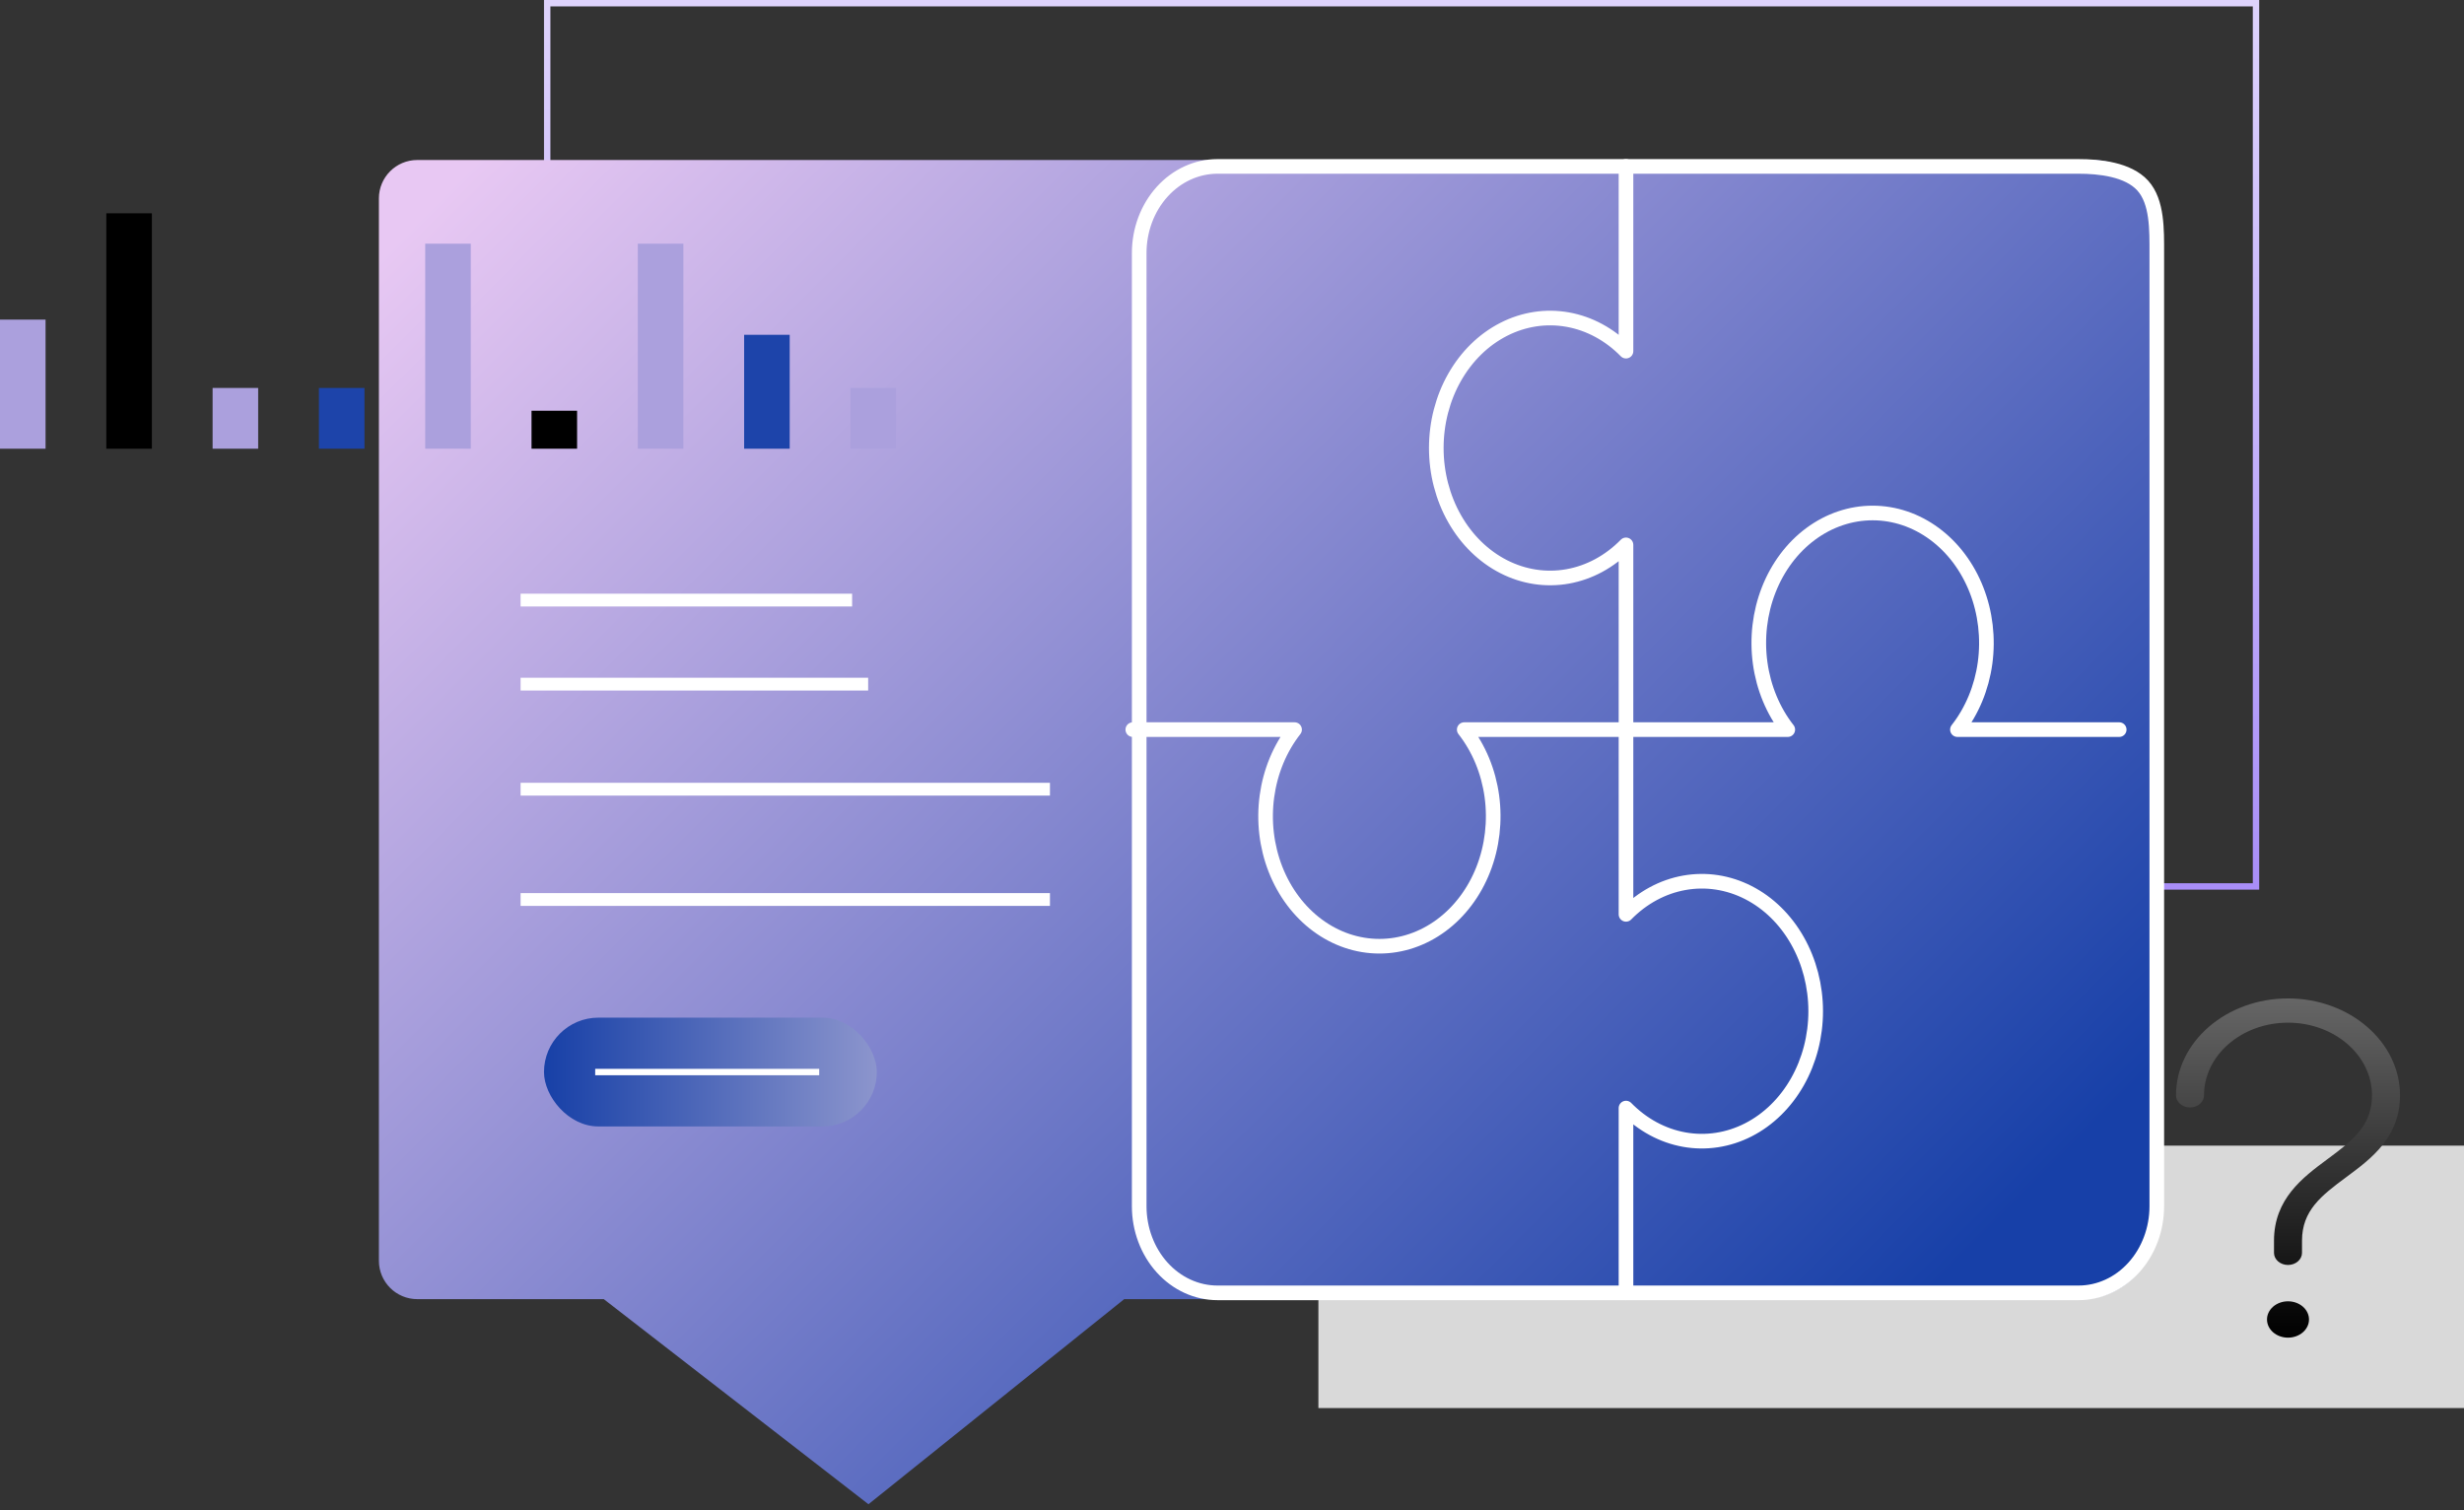 <svg width="385" height="236" viewBox="0 0 385 236" fill="none" xmlns="http://www.w3.org/2000/svg">
<rect x="0" y="0" width="385" height="236" fill="#333333" stroke="none"/>
<rect x="85.5" y="0.5" width="267" height="138" stroke="url(#paint0_linear_25_161)"/>
<rect x="206" y="179" width="179" height="41" fill="#D9D9D9"/>
<path fill-rule="evenodd" clip-rule="evenodd" d="M65.203 25C61.889 25 59.203 27.686 59.203 31V196.983C59.203 200.296 61.889 202.983 65.203 202.983H94.342L135.697 235.027L175.658 202.983H325C331.627 202.983 337 197.61 337 190.983V35C337 29.477 332.523 25 327 25H65.203Z" fill="url(#paint1_linear_25_161)"/>
<line x1="81.343" y1="123.307" x2="164.056" y2="123.307" stroke="white" stroke-width="2"/>
<line x1="81.343" y1="140.542" x2="164.056" y2="140.542" stroke="white" stroke-width="2"/>
<line x1="81.343" y1="106.892" x2="135.649" y2="106.892" stroke="white" stroke-width="2"/>
<line x1="81.343" y1="93.761" x2="133.143" y2="93.761" stroke="white" stroke-width="2"/>
<path d="M324.769 26H190.231C186.987 26 183.876 27.426 181.582 29.965C179.289 32.504 178 35.948 178 39.538V188.462C178 192.052 179.289 195.496 181.582 198.035C183.876 200.574 186.987 202 190.231 202H324.769C328.012 202 331.123 200.574 333.417 198.035C335.711 195.496 336.999 192.052 336.999 188.462V39.538C336.999 35.948 337.1 31.539 334.807 29C332.513 26.461 328.012 26 324.769 26Z" stroke="white" stroke-width="2.286" stroke-linecap="round" stroke-linejoin="round"/>
<path d="M254.061 26V54.863C251.502 52.249 248.335 50.537 244.943 49.934C241.551 49.33 238.079 49.86 234.945 51.461C231.811 53.061 229.149 55.663 227.282 58.952C225.414 62.242 224.421 66.078 224.421 69.998C224.421 73.918 225.414 77.755 227.282 81.044C229.149 84.334 231.811 86.936 234.945 88.536C238.079 90.136 241.551 90.666 244.943 90.063C248.335 89.459 251.502 87.747 254.061 85.133V142.859C256.62 140.246 259.786 138.534 263.178 137.93C266.57 137.326 270.043 137.856 273.177 139.457C276.311 141.057 278.972 143.659 280.84 146.949C282.707 150.238 283.701 154.074 283.701 157.994C283.701 161.915 282.707 165.751 280.84 169.04C278.972 172.33 276.311 174.932 273.177 176.532C270.043 178.132 266.57 178.663 263.178 178.059C259.786 177.455 256.62 175.743 254.061 173.13V201.993" stroke="white" stroke-width="2.286" stroke-linecap="round" stroke-linejoin="round"/>
<path d="M177 113.997H202.277C199.988 116.919 198.489 120.534 197.96 124.408C197.431 128.281 197.896 132.246 199.297 135.825C200.698 139.404 202.977 142.443 205.858 144.575C208.739 146.707 212.098 147.842 215.531 147.842C218.964 147.842 222.324 146.707 225.205 144.575C228.086 142.443 230.364 139.404 231.766 135.825C233.167 132.246 233.632 128.281 233.103 124.408C232.574 120.534 231.075 116.919 228.786 113.997H279.339C277.05 111.075 275.551 107.459 275.023 103.586C274.494 99.712 274.958 95.747 276.36 92.168C277.761 88.59 280.04 85.551 282.921 83.418C285.801 81.286 289.161 80.151 292.594 80.151C296.027 80.151 299.387 81.286 302.268 83.418C305.148 85.551 307.427 88.59 308.828 92.168C310.23 95.747 310.694 99.712 310.166 103.586C309.637 107.459 308.138 111.075 305.849 113.997H331.125" stroke="white" stroke-width="2.286" stroke-linecap="round" stroke-linejoin="round"/>
<rect x="85" y="159" width="52" height="17" rx="8.5" fill="url(#paint2_linear_25_161)"/>
<line x1="93" y1="167.5" x2="128" y2="167.5" stroke="white"/>
<rect y="49.938" width="7.119" height="20.169" fill="#ABA0DD"/>
<rect x="66.44" y="38.073" width="7.119" height="32.034" fill="#ABA0DD"/>
<rect x="16.611" y="33.328" width="7.119" height="36.78" fill="black"/>
<rect x="83.051" y="64.175" width="7.119" height="5.932" fill="black"/>
<rect x="33.22" y="60.616" width="7.119" height="9.492" fill="#ABA0DD"/>
<rect x="99.66" y="38.073" width="7.119" height="32.034" fill="#ABA0DD"/>
<rect x="49.831" y="60.616" width="7.119" height="9.492" fill="#1D44AA"/>
<rect x="116.271" y="52.31" width="7.119" height="17.797" fill="#1D44AA"/>
<rect x="132.88" y="60.616" width="7.119" height="9.492" fill="#ABA0DD"/>
<path d="M357.5 156C347.849 156 340 162.792 340 171.143C340 171.645 340.23 172.126 340.641 172.481C341.051 172.836 341.607 173.036 342.188 173.036C342.768 173.036 343.324 172.836 343.734 172.481C344.145 172.126 344.375 171.645 344.375 171.143C344.375 164.881 350.264 159.786 357.5 159.786C364.736 159.786 370.625 164.881 370.625 171.143C370.625 175.871 367.598 178.196 363.734 181.061L363.594 181.164C359.836 183.954 355.312 187.308 355.312 193.857V195.75C355.312 196.252 355.543 196.733 355.953 197.088C356.363 197.443 356.92 197.643 357.5 197.643C358.08 197.643 358.637 197.443 359.047 197.088C359.457 196.733 359.688 196.252 359.688 195.75V193.857C359.688 189.129 362.715 186.804 366.578 183.939L366.718 183.836C370.481 181.042 375 177.696 375 171.143C375 162.792 367.151 156 357.5 156ZM357.5 209C358.37 209 359.205 208.701 359.82 208.168C360.436 207.636 360.781 206.914 360.781 206.161C360.781 205.408 360.436 204.686 359.82 204.153C359.205 203.621 358.37 203.321 357.5 203.321C356.63 203.321 355.795 203.621 355.18 204.153C354.564 204.686 354.219 205.408 354.219 206.161C354.219 206.914 354.564 207.636 355.18 208.168C355.795 208.701 356.63 209 357.5 209Z" fill="url(#paint3_linear_25_161)"/>
<defs>
<linearGradient id="paint0_linear_25_161" x1="219" y1="0" x2="219" y2="139" gradientUnits="userSpaceOnUse">
<stop stop-color="#DED3FC"/>
<stop offset="1" stop-color="#A98EF8"/>
</linearGradient>
<linearGradient id="paint1_linear_25_161" x1="76.331" y1="23.05" x2="278.831" y2="224.684" gradientUnits="userSpaceOnUse">
<stop stop-color="#E8C8F3"/>
<stop offset="1" stop-color="#1740A8"/>
</linearGradient>
<linearGradient id="paint2_linear_25_161" x1="85" y1="167.5" x2="137" y2="167.5" gradientUnits="userSpaceOnUse">
<stop stop-color="#1740A7"/>
<stop offset="1" stop-color="#8C95CD"/>
</linearGradient>
<linearGradient id="paint3_linear_25_161" x1="357.5" y1="156" x2="357.5" y2="209" gradientUnits="userSpaceOnUse">
<stop stop-color="#666666"/>
<stop offset="1"/>
</linearGradient>
</defs>
</svg>
